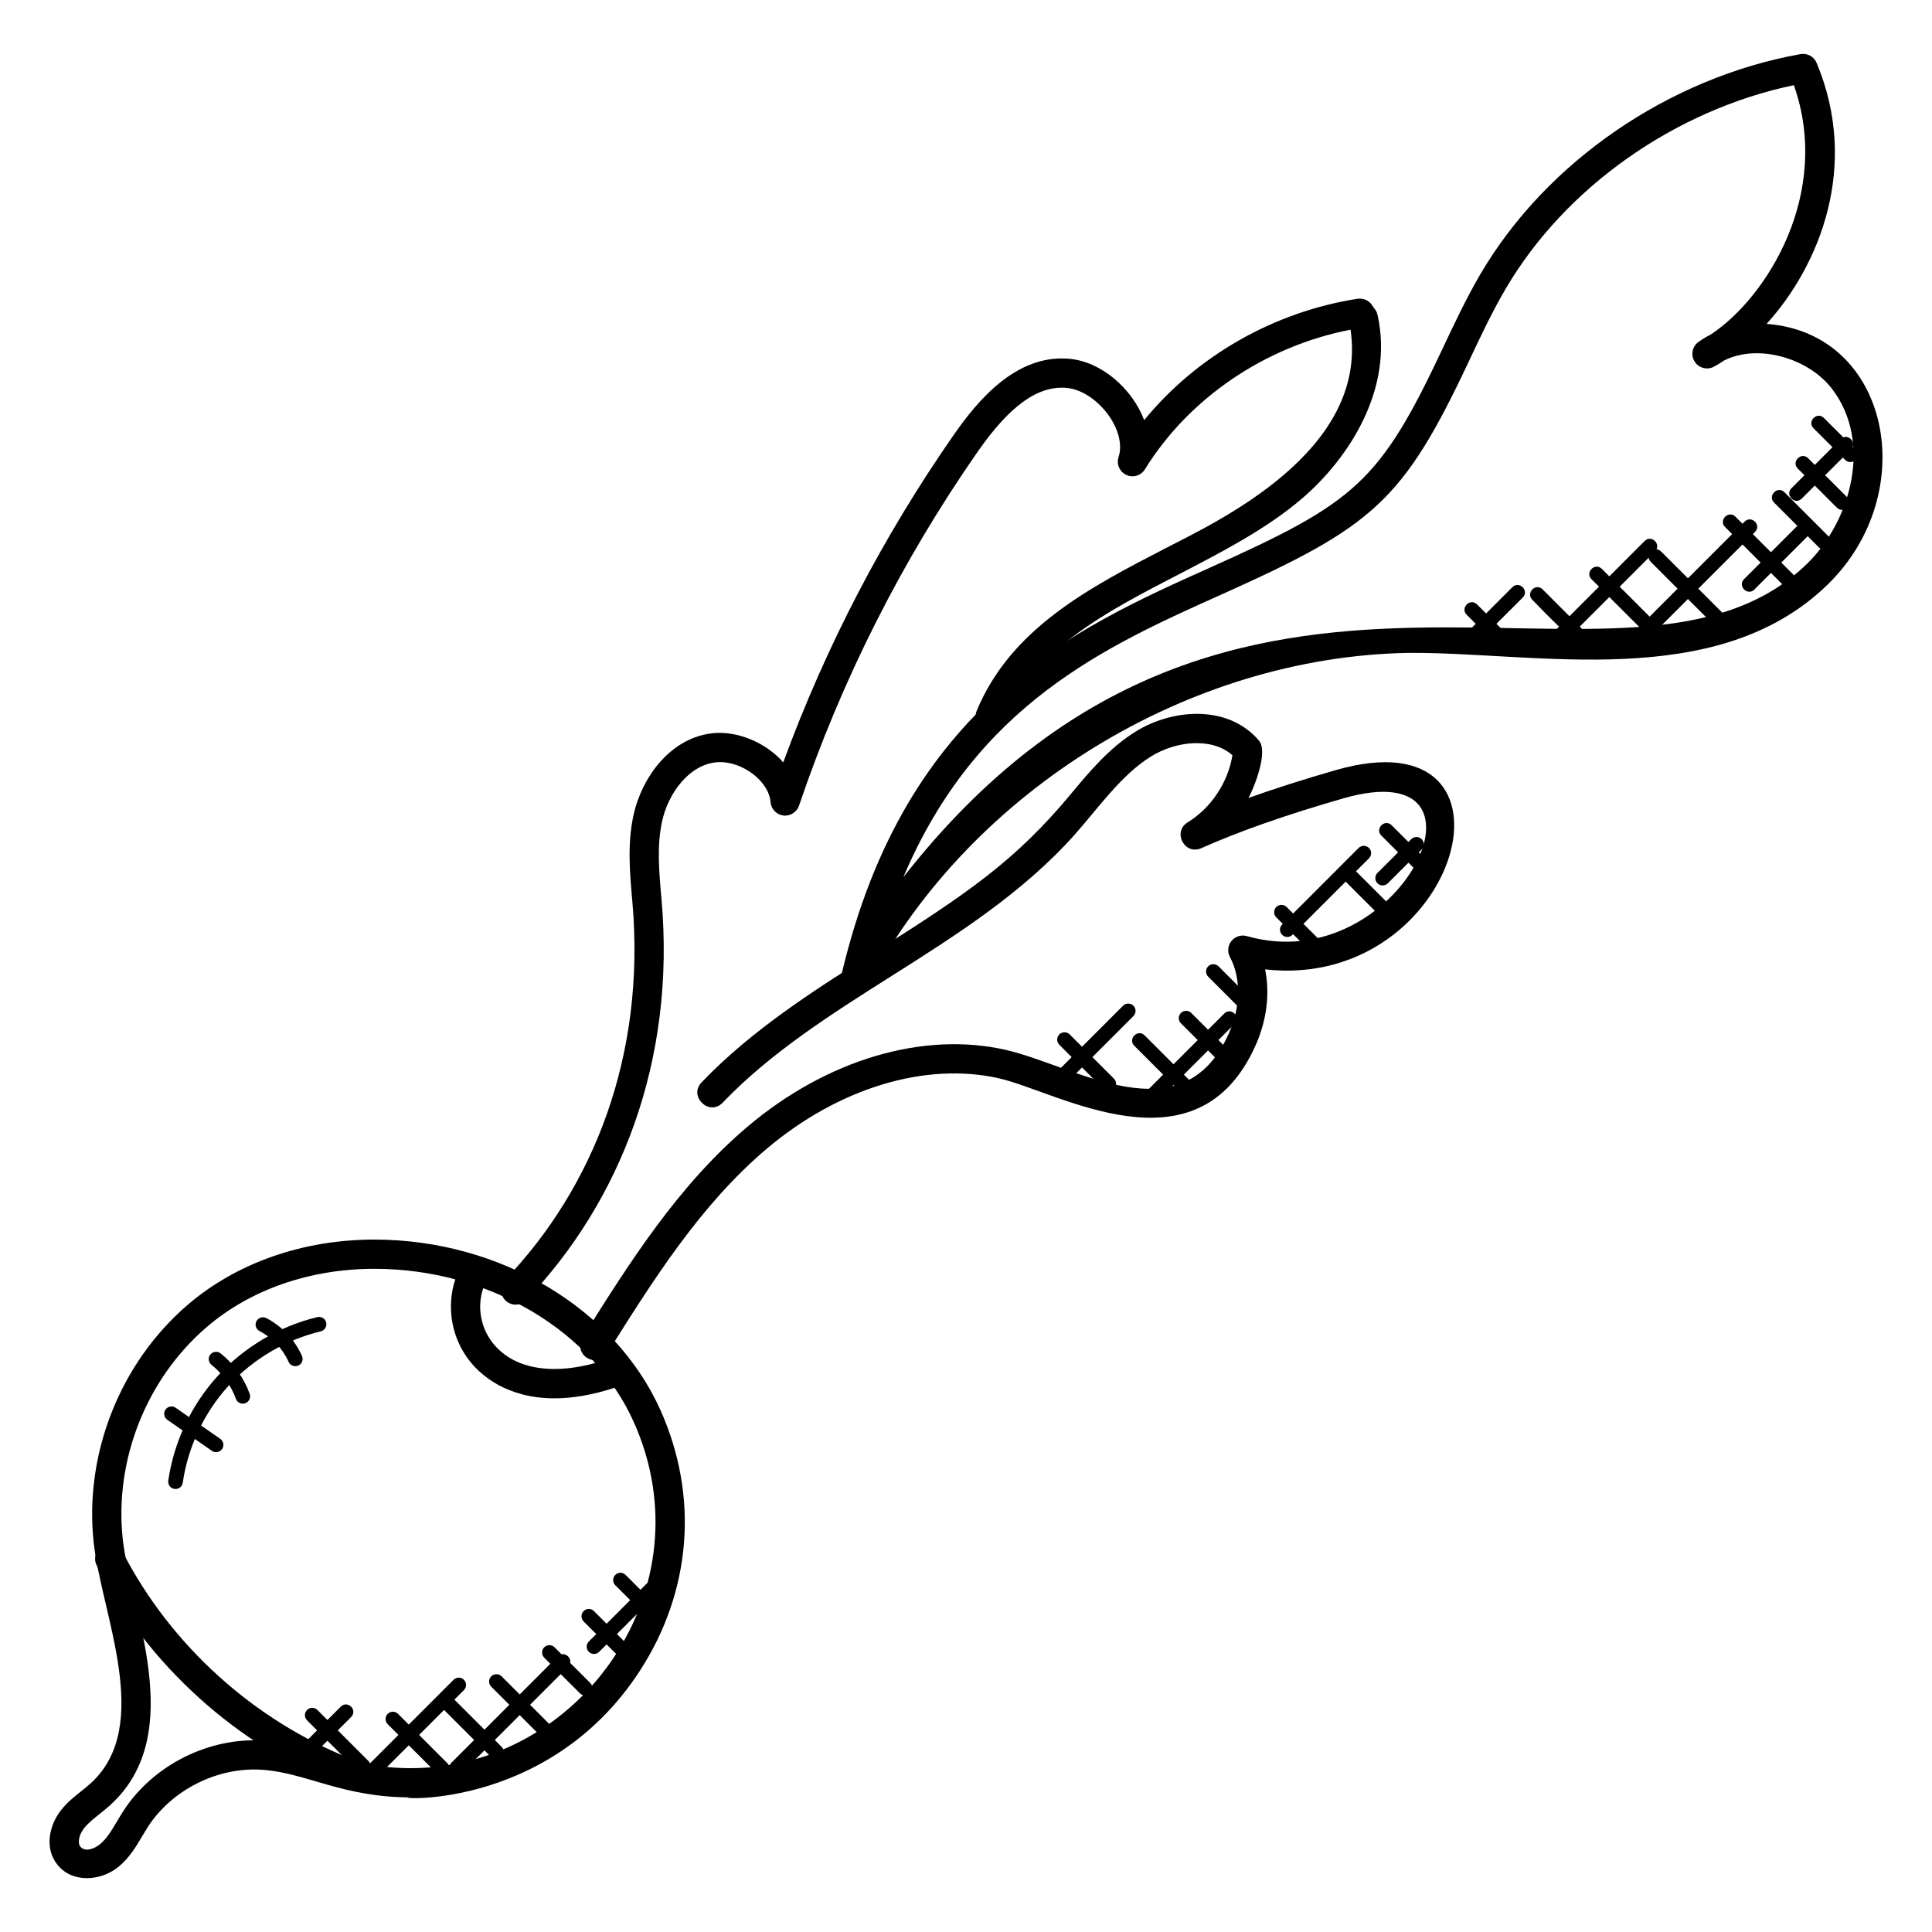 <?xml version="1.0" encoding="UTF-8"?>
<!-- Uploaded to: SVG Repo, www.svgrepo.com, Generator: SVG Repo Mixer Tools -->
<svg fill="#000000" width="800px" height="800px" version="1.1" viewBox="144 144 512 512" xmlns="http://www.w3.org/2000/svg">
 <g>
  <path d="m167.03 641.73c-3.199 0-5.969-1.254-7.797-3.535-3.606-4.488-2.078-10.594 0.852-14.371 1.629-2.102 3.574-3.652 5.449-5.148 0.906-0.73 1.812-1.449 2.668-2.231 16.457-15.293 2.691-44.613 0.613-63.766-2.512-23.414 7.016-47.488 24.871-62.844 13.016-11.176 30.594-17.332 49.527-17.332 33.266 0 63.75 18.191 75.844 45.266 10.176 22.773 8.191 47.918-5.465 68.977-24.957 38.492-68.457 33.578-60.707 33.578-18.113 0-27.547-6.441-39.266-7.309-11.852-0.867-24.074 5.269-30.453 15.16-0.512 0.805-1 1.629-1.488 2.449-1.598 2.703-3.41 5.766-6.246 8.078-2.348 1.926-5.41 3.027-8.402 3.027zm76.188-161.48c-17.074 0-32.871 5.488-44.469 15.465-15.961 13.719-24.469 35.219-22.223 56.141 1.984 18.445 17.348 51.336-3.047 70.262-0.984 0.922-2.047 1.766-3.109 2.621-1.59 1.27-3.102 2.465-4.156 3.844-1.27 1.629-1.699 3.812-0.938 4.766 1.316 1.629 3.828 0.52 5.254-0.637 1.758-1.449 3.078-3.676 4.481-6.031 0.535-0.914 1.086-1.82 1.652-2.703 7.867-12.199 22.773-19.758 37.539-18.688 13.066 0.969 21.75 7.293 38.691 7.293h0.008c44.785-0.008 78.797-47.543 59.094-91.641-10.879-24.344-38.52-40.691-68.777-40.691z"/>
  <path d="m301.62 504.44c-0.715 0-1.426-0.195-2.062-0.598-1.812-1.141-2.363-3.535-1.227-5.34 12.473-19.852 25.367-40.375 43.887-56.023 20.902-17.656 46.414-25.23 68.293-20.254 18.418 4.184 46.809 23.309 59.164-4.394 3.141-7.07 3.246-14.617 0.27-20.215-0.738-1.371-0.566-3.055 0.41-4.254 0.984-1.211 2.606-1.707 4.078-1.285 40.621 11.617 69.34-49.047 25.633-36.523-15.082 4.332-27.777 8.781-37.723 13.23-4.418 1.945-7.695-4.332-3.613-6.836 6.254-3.852 10.695-10.559 11.875-17.805-5.457-4.828-14.969-3.773-21.547 0.309-7.953 4.922-13.977 13.688-20.254 20.734-13.82 15.508-31.547 26.727-48.699 37.57-15.641 9.898-31.824 20.129-44.59 33.461-3.566 3.711-9.113-1.676-5.606-5.356 13.41-14.02 30.004-24.508 46.047-34.656 24.492-15.48 37.219-24.184 51.777-41.715 5.031-6.039 10.23-12.285 17.238-16.625 9.734-6.039 24.492-7.231 32.672 2.41 2.441 2.867-1.016 11.844-2.766 15.191 6.93-2.481 14.641-4.945 23.066-7.363 53.297-15.387 33.273 58.645-18.68 52.793 1.301 6.324 0.473 13.434-2.496 20.09-15.508 34.863-52.25 12.379-67.969 8.797-19.477-4.434-42.5 2.519-61.566 18.617-17.594 14.867-30.168 34.879-42.312 54.227-0.758 1.168-2.016 1.812-3.301 1.812z"/>
  <path d="m370.85 406.73c-0.457 0-0.914-0.078-1.371-0.246-1.812-0.684-2.852-2.621-2.394-4.519 16.875-71.348 61.566-91.391 97.477-107.49 38.5-17.254 45.055-22.594 61.734-58.078 3.094-6.59 6.309-13.402 10.062-19.812 17.418-29.688 49.906-52 84.805-58.25 1.766-0.309 3.559 0.652 4.254 2.316 11.41 27.215 0.93 53.527-13.246 69.184 32.73 2.418 41.18 44.754 16.16 69.098-29.438 28.648-77.434 17.805-111.16 18.09-58.172 1.047-115.6 36.266-142.89 87.648-0.703 1.297-2.035 2.059-3.43 2.059zm248.54-240.16c-31.523 6.598-60.574 27.035-76.355 53.93-3.59 6.109-6.711 12.766-9.742 19.191-17.516 37.273-25.461 43.863-65.574 61.852-30.727 13.773-64.922 29.105-84.32 74.922 87.539-111.86 191.89-36.715 239.51-83.082 11.512-11.207 17.363-32.043 6.734-46.156-6.363-8.457-19.883-12.184-28.742-7.688-0.629 0.441-1.637 1.055-2.652 1.613-1.781 0.992-4.047 0.418-5.148-1.324-1.102-1.734-0.645-4.023 1.023-5.215 1.055-0.75 2.141-1.41 3.277-1.984 14.992-9.918 32.051-37.578 21.988-66.059z"/>
  <path d="m280.66 489.74c-0.961 0-1.93-0.355-2.684-1.078-1.543-1.473-1.605-3.93-0.125-5.481 23.359-24.445 37.328-59.309 33.73-100.27-0.676-7.504-1.371-15.262 0.324-22.98 2.164-9.859 9.875-20.852 21.695-21.68 6.231-0.387 13.457 2.621 17.973 7.789 11.27-30.727 26.445-59.875 45.164-86.773 6.418-9.23 16.586-21.371 30.516-20.199 8.617 0.723 16.82 7.938 19.965 16.277 13.852-16.938 34.305-28.711 56.551-32.168 1.227-0.172 2.394 0.195 3.262 1.016 0.434 0.402 0.699 0.828 1.109 1.473 0.52 0.52 0.789 1.172 0.945 1.891 4.316 19.492-7.559 37.887-20.09 48.605-9.418 8.039-21.152 14.105-32.484 19.98-19.805 10.246-38.5 19.918-46.496 39.164-0.82 1.984-3.094 2.891-5.07 2.094-1.977-0.82-2.906-3.094-2.094-5.07 9.094-21.852 29.934-32.641 50.094-43.07 13.625-7.047 53.723-25.656 48.961-57.891-22.555 4.387-42.77 18.051-54.496 37.012-1.031 1.668-3.148 2.316-4.922 1.48-1.773-0.82-2.668-2.836-2.062-4.703 2.356-7.34-5.953-17.703-13.82-18.363-7.566-0.637-15.035 4.734-23.508 16.914-20.121 28.902-36.051 60.465-47.352 93.809-0.59 1.742-2.379 2.836-4.148 2.598-1.82-0.227-3.238-1.699-3.387-3.535-0.457-5.606-7.606-10.977-14.066-10.594-7.496 0.527-13.051 8.254-14.672 15.617-1.434 6.551-0.82 13.387-0.172 20.625 3.844 43.141-11.055 80.363-35.848 106.31-0.746 0.801-1.77 1.203-2.793 1.203z"/>
  <path d="m234.41 617.4c-27.602-10.836-51.211-32.168-64.773-58.512-0.984-1.906-0.234-4.238 1.676-5.215 1.906-0.977 4.238-0.234 5.215 1.668 12.719 24.703 34.848 44.691 60.715 54.852 1.992 0.781 2.977 3.031 2.195 5.023-0.793 1.992-3.043 2.961-5.027 2.184z"/>
  <path d="m290.94 514.57c-12.648 0-19.438-6.176-22.184-9.535-6.047-7.379-6.961-17.852-2.285-26.066 1.055-1.859 3.418-2.519 5.285-1.457 1.859 1.062 2.512 3.426 1.457 5.285-3.102 5.457-2.481 12.418 1.543 17.324 5.789 7.062 16.68 8.598 29.918 4.215 2.07-0.684 4.223 0.434 4.898 2.457 0.676 2.031-0.434 4.223-2.457 4.898-6.231 2.062-11.586 2.879-16.176 2.879z"/>
  <path d="m259.83 614.02-13.082-13.09c-0.758-0.758-0.758-1.984 0-2.742 0.758-0.758 1.984-0.758 2.734 0l13.082 13.09c0.758 0.758 0.758 1.984 0 2.742-0.742 0.754-1.969 0.762-2.734 0z"/>
  <path d="m275.57 610.24c-0.496 0-0.992-0.188-1.371-0.566l-13.539-13.539c-0.758-0.758-0.758-1.984 0-2.742 0.758-0.758 1.984-0.758 2.742 0l13.539 13.539c0.758 0.758 0.758 1.984 0 2.742-0.379 0.371-0.875 0.566-1.371 0.566z"/>
  <path d="m287.75 604.55-13.562-13.562c-0.758-0.758-0.758-1.984 0-2.742s1.984-0.758 2.742 0l13.562 13.562c0.758 0.758 0.758 1.984 0 2.742-0.758 0.758-1.984 0.766-2.742 0z"/>
  <path d="m297.69 592.75-9.465-9.457c-0.758-0.758-0.758-1.984 0-2.742 0.758-0.758 1.984-0.758 2.734 0l9.465 9.457c0.758 0.758 0.758 1.984 0 2.742-0.742 0.75-1.969 0.758-2.734 0z"/>
  <path d="m307.66 582.69-8.992-8.992c-0.758-0.758-0.758-1.984 0-2.742 0.758-0.758 1.984-0.758 2.734 0l8.992 8.992c0.758 0.758 0.758 1.984 0 2.742-0.742 0.75-1.965 0.758-2.734 0z"/>
  <path d="m313.89 570.93-6.828-6.82c-0.758-0.758-0.758-1.984 0-2.742 0.758-0.758 1.984-0.758 2.734 0l6.828 6.82c0.758 0.758 0.758 1.984 0 2.742-0.742 0.75-1.977 0.758-2.734 0z"/>
  <path d="m238.89 613.42-13.516-13.52c-0.758-0.758-0.758-1.984 0-2.742 0.758-0.758 1.984-0.758 2.742 0l13.52 13.52c0.758 0.758 0.758 1.984 0 2.742-0.754 0.75-1.977 0.758-2.746 0z"/>
  <path d="m222.98 610.35c-0.758-0.758-0.758-1.984 0-2.742l11.332-11.324c1.82-1.812 4.551 0.93 2.742 2.742l-11.332 11.324c-0.75 0.742-1.977 0.758-2.742 0z"/>
  <path d="m239.93 613.43 24.27-24.27c0.758-0.758 1.984-0.758 2.742 0 0.758 0.758 0.758 1.984 0 2.734l-24.27 24.27c-1.82 1.824-4.539-0.926-2.742-2.734z"/>
  <path d="m263.57 613.94c-0.758-0.758-0.758-1.984 0-2.742l28.238-28.238c1.805-1.805 4.559 0.922 2.742 2.742l-28.238 28.238c-0.758 0.754-1.98 0.77-2.742 0z"/>
  <path d="m300.05 581.75c-0.758-0.758-0.758-1.984 0-2.742l15.379-15.387c1.797-1.797 4.559 0.922 2.734 2.742l-15.379 15.387c-0.75 0.75-1.977 0.758-2.734 0z"/>
  <path d="m190.51 538.6c-0.094 0-0.18-0.008-0.27-0.016-1.062-0.156-1.797-1.133-1.645-2.195 1.473-10.246 6.125-20.098 13.098-27.742 6.969-7.641 16.355-13.184 26.406-15.602 1.039-0.246 2.094 0.395 2.34 1.434 0.246 1.039-0.395 2.094-1.434 2.34-9.309 2.231-17.996 7.363-24.453 14.441-6.449 7.078-10.758 16.199-12.121 25.68-0.141 0.961-0.969 1.66-1.922 1.66z"/>
  <path d="m222.24 506.04c-0.742 0-1.449-0.426-1.758-1.141-1.574-3.496-4.316-6.394-7.703-8.16-0.953-0.488-1.316-1.66-0.82-2.613 0.496-0.945 1.676-1.301 2.613-0.82 4.164 2.164 7.527 5.719 9.449 10.016 0.441 0.977 0.008 2.125-0.969 2.566-0.277 0.105-0.547 0.152-0.812 0.152z"/>
  <path d="m208.34 515.98c-0.797 0-1.535-0.488-1.82-1.277-1.254-3.488-3.559-6.688-6.473-9.008-0.836-0.668-0.977-1.883-0.309-2.727 0.668-0.828 1.883-0.969 2.719-0.309 3.519 2.797 6.191 6.504 7.711 10.719 0.363 1.008-0.164 2.117-1.164 2.481-0.219 0.082-0.445 0.121-0.664 0.121z"/>
  <path d="m201.27 528.84c-0.387 0-0.773-0.117-1.109-0.348l-11.828-8.238c-0.867-0.617-1.094-1.816-0.48-2.699 0.621-0.883 1.812-1.094 2.703-0.48l11.812 8.238c0.875 0.613 1.102 1.82 0.488 2.699-0.379 0.539-0.973 0.828-1.586 0.828z"/>
  <path d="m617.63 300.14-16.465-16.469c-1.812-1.812 0.945-4.551 2.742-2.742l16.465 16.469c0.758 0.758 0.758 1.984 0 2.742-0.758 0.75-1.984 0.758-2.742 0z"/>
  <path d="m626 289.04-11.852-11.852c-1.797-1.797 0.922-4.559 2.742-2.742l11.852 11.852c0.758 0.758 0.758 1.984 0 2.742-0.758 0.754-1.984 0.762-2.742 0z"/>
  <path d="m630.8 278.55-10.371-10.371c-1.797-1.805 0.922-4.559 2.742-2.742l10.371 10.371c0.758 0.758 0.758 1.984 0 2.742-0.758 0.75-1.98 0.758-2.742 0z"/>
  <path d="m632.99 265.88-8.379-8.379c-1.812-1.812 0.93-4.551 2.742-2.734l8.379 8.379c0.758 0.758 0.758 1.984 0 2.742-0.766 0.762-2 0.738-2.742-0.008z"/>
  <path d="m599.9 310.52c-0.496 0-0.992-0.188-1.371-0.566l-17.059-17.059c-1.797-1.797 0.922-4.559 2.742-2.742l17.059 17.059c0.758 0.758 0.758 1.984 0 2.734-0.379 0.387-0.867 0.574-1.371 0.574z"/>
  <path d="m580.64 312.37-14.875-14.867c-1.797-1.797 0.922-4.559 2.742-2.742l14.875 14.867c1.809 1.812-0.93 4.547-2.742 2.742z"/>
  <path d="m561.54 313.61c-1.277 0-10.57-9.766-11.473-10.672-1.797-1.797 0.922-4.559 2.742-2.742l10.105 10.105c1.223 1.227 0.34 3.309-1.375 3.309z"/>
  <path d="m540.99 315.22-8.301-8.301c-1.797-1.797 0.922-4.559 2.742-2.742l8.301 8.301c1.816 1.82-0.945 4.547-2.742 2.742z"/>
  <path d="m533.31 311.09 11.488-11.48c1.805-1.805 4.559 0.922 2.742 2.742l-11.488 11.48c-1.816 1.816-4.547-0.934-2.742-2.742z"/>
  <path d="m552.16 315.06 27.695-27.695c1.797-1.797 4.559 0.922 2.742 2.742l-27.695 27.695c-1.812 1.816-4.539-0.934-2.742-2.742z"/>
  <path d="m575.19 313.39 31.16-31.16c1.797-1.797 4.559 0.922 2.742 2.742l-31.16 31.16c-1.82 1.816-4.539-0.945-2.742-2.742z"/>
  <path d="m606.19 297.48 15.402-15.41c1.797-1.797 4.559 0.922 2.742 2.742l-15.402 15.41c-1.82 1.816-4.539-0.945-2.742-2.742z"/>
  <path d="m618.75 273.39 13.027-13.027c1.797-1.797 4.559 0.922 2.742 2.734l-13.027 13.027c-1.82 1.824-4.543-0.93-2.742-2.734z"/>
  <path d="m456.46 433-11.859-11.859c-1.797-1.797 0.922-4.559 2.742-2.742l11.859 11.859c0.758 0.758 0.758 1.984 0 2.742-0.758 0.75-1.984 0.758-2.742 0z"/>
  <path d="m465.93 424.16-8.969-8.969c-0.758-0.758-0.758-1.984 0-2.742 0.758-0.758 1.984-0.758 2.742 0l8.969 8.969c1.812 1.82-0.938 4.551-2.742 2.742z"/>
  <path d="m473.08 411.73-8.898-8.898c-0.758-0.758-0.758-1.984 0-2.742 0.758-0.758 1.984-0.758 2.742 0l8.898 8.898c0.758 0.758 0.758 1.984 0 2.742-0.75 0.75-1.984 0.758-2.742 0z"/>
  <path d="m493.08 397.96-10.852-10.852c-0.758-0.758-0.758-1.984 0-2.742 0.758-0.758 1.984-0.758 2.742 0l10.852 10.852c0.758 0.758 0.758 1.984 0 2.734-0.75 0.758-1.973 0.766-2.742 0.008z"/>
  <path d="m509.69 386.71-9.16-9.152c-1.812-1.812 0.93-4.551 2.742-2.742l9.16 9.152c0.758 0.758 0.758 1.984 0 2.742-0.762 0.758-1.984 0.766-2.742 0z"/>
  <path d="m521.05 376.42-10.977-10.977c-1.797-1.797 0.922-4.559 2.742-2.734l10.977 10.977c0.758 0.758 0.758 1.984 0 2.742-0.758 0.742-1.98 0.758-2.742-0.008z"/>
  <path d="m436.47 432.61-11.734-11.734c-0.758-0.758-0.758-1.984 0-2.742 0.758-0.758 1.984-0.758 2.742 0l11.734 11.734c0.758 0.758 0.758 1.984 0 2.734-0.758 0.762-1.98 0.77-2.742 0.008z"/>
  <path d="m424.74 430.15c-0.758-0.758-0.758-1.984 0-2.742l16.883-16.883c0.758-0.758 1.984-0.758 2.742 0 0.758 0.758 0.758 1.984 0 2.742l-16.883 16.883c-0.758 0.762-1.98 0.77-2.742 0z"/>
  <path d="m447.94 433.09 20.5-20.492c1.797-1.797 4.559 0.922 2.742 2.734l-20.5 20.5c-1.82 1.816-4.539-0.941-2.742-2.742z"/>
  <path d="m483.78 391.74c-0.758-0.758-0.758-1.984 0-2.742l20.27-20.277c0.758-0.758 1.984-0.758 2.742 0 0.758 0.758 0.758 1.984 0 2.734l-20.27 20.277c-0.75 0.762-1.98 0.77-2.742 0.008z"/>
  <path d="m509.04 378.08c-0.758-0.758-0.758-1.984 0-2.734l8.969-8.969c0.758-0.758 1.984-0.758 2.742 0s0.758 1.984 0 2.742l-8.969 8.969c-0.758 0.746-1.984 0.754-2.742-0.008z"/>
 </g>
</svg>